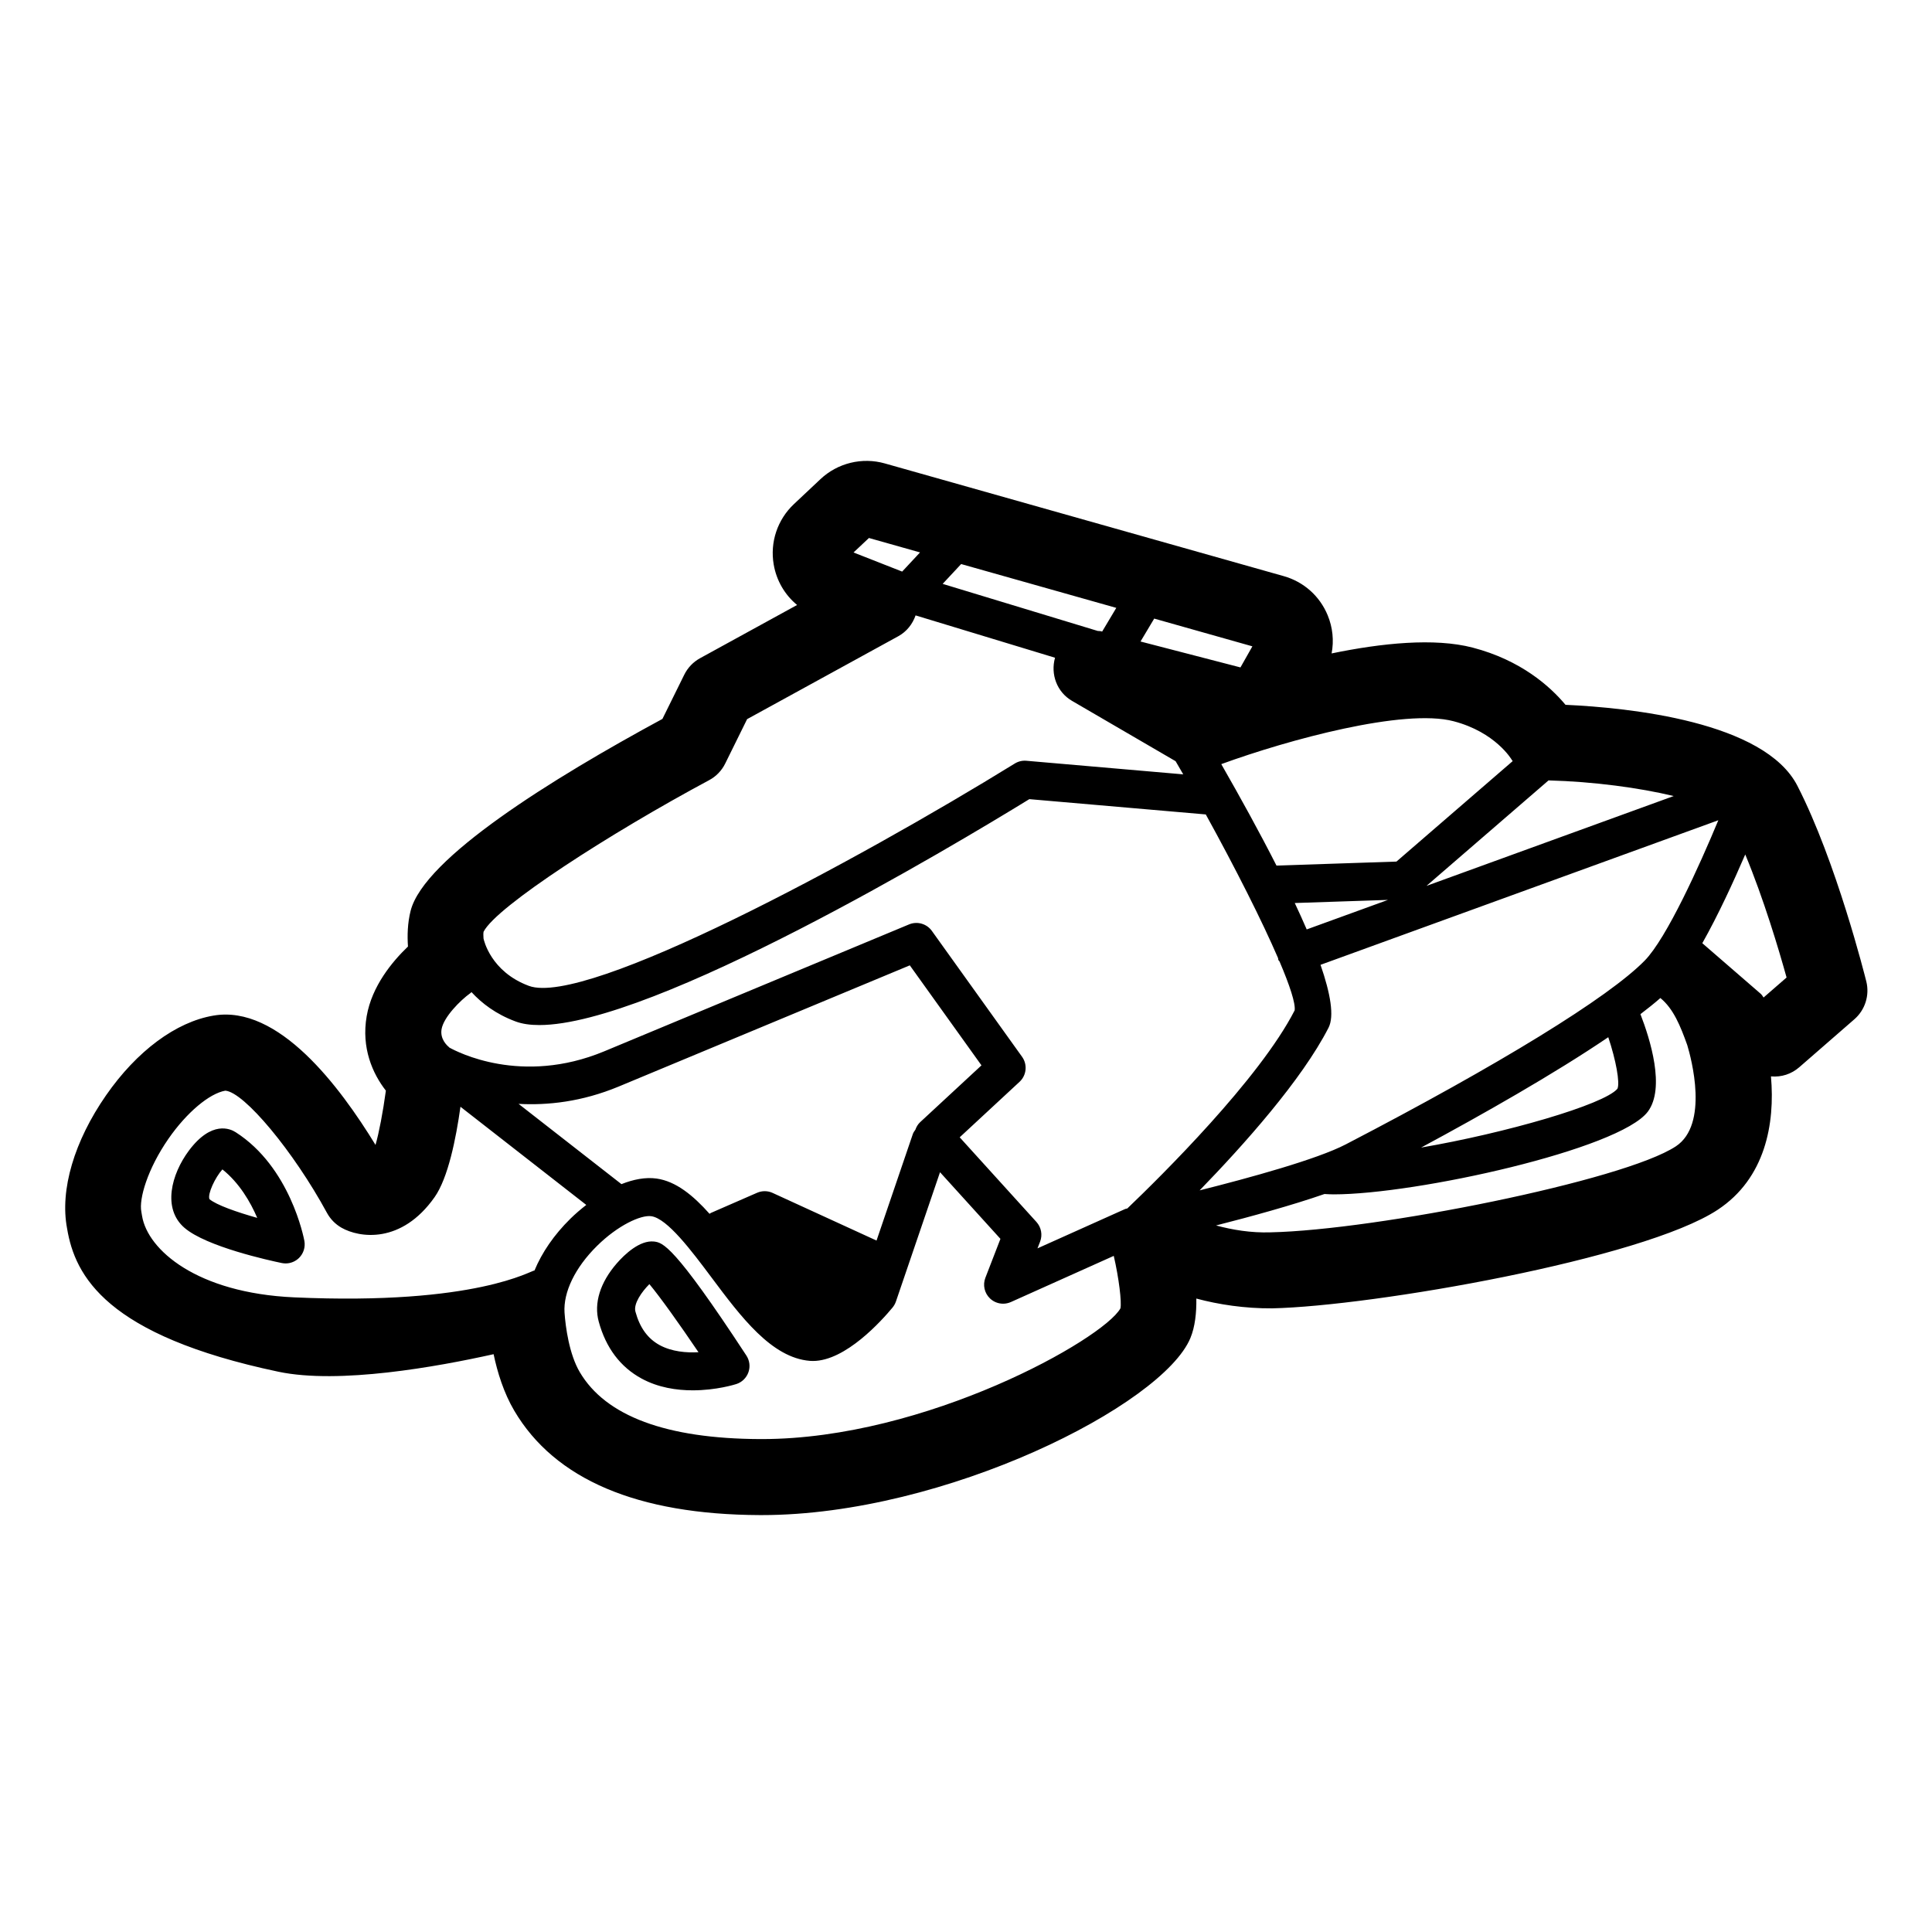 <?xml version="1.0" encoding="UTF-8"?>
<!-- Uploaded to: ICON Repo, www.svgrepo.com, Generator: ICON Repo Mixer Tools -->
<svg fill="#000000" width="800px" height="800px" version="1.1" viewBox="144 144 512 512" xmlns="http://www.w3.org/2000/svg">
 <path d="m638.59 404.1c-0.324-1.285-7.93-31.699-18.254-51.844-8.727-17.039-44.586-20.703-61.461-21.473-4.074-4.879-11.809-11.824-24.602-15.16-10.137-2.641-24.137-1.195-37.383 1.543 0.641-3.352 0.305-6.856-1.043-10.117-2.098-5.086-6.336-8.867-11.641-10.367l-105.7-29.863c-6.043-1.719-12.547-0.109-17.082 4.164l-7.035 6.617c-4.359 4.109-6.367 10.086-5.352 15.996 0.727 4.266 2.953 8.051 6.199 10.73l-25.711 14.105c-1.82 1-3.277 2.523-4.191 4.379l-5.785 11.711c-29.137 15.777-63.191 36.859-66.734 50.863-0.828 3.266-0.895 6.637-0.699 9.457-4.164 3.981-9.566 10.488-10.941 18.453-1.457 8.395 1.555 15.223 5.086 19.738-0.777 5.727-1.84 11.242-2.746 14.383-9.445-15.434-25.711-37.234-42.941-34.27-9.938 1.676-20.32 9.383-28.477 21.133-8.383 12.078-12.281 25.02-10.32 35.285 2.098 12.621 10.363 28.34 56 37.961 16.051 3.379 42.047-1.309 57.031-4.648 1.004 4.777 2.676 10.223 5.481 14.98 10.734 18.215 32.621 27.523 65.043 27.66h0.523c48.641 0 106.26-29.176 113.61-46.918 1.23-2.961 1.633-6.66 1.574-10.465 5.856 1.574 12.832 2.648 20.102 2.594 26.727-0.586 98.254-13.043 118.07-26.125 12.594-8.309 15.223-22.762 14.109-35.344 2.805 0.246 5.434-0.629 7.508-2.434l14.594-12.703c2.852-2.481 4.074-6.352 3.168-10.023zm-65.957 28.434c-3.609 4.234-29.727 11.762-52.023 15.582 16.215-8.73 35.285-19.543 49.598-29.246 2.027 6.047 3.148 12.137 2.426 13.664zm7.211-33.945c-9.566 9.758-38.434 27.504-79.203 48.684-7.629 3.965-25.555 8.879-38.727 12.188 11.746-12.098 27.062-29.242 34.16-43.102 1.555-3.031 0.535-9-2.121-16.672l105.42-38.312c-4.965 11.961-13.691 31.277-19.531 37.215zm-25.469-47.773c11.93 0.32 24.016 1.941 33.172 4.144l-65.516 23.809zm-67.25 32.492 24.695-0.824-21.531 7.824c-0.969-2.254-2.039-4.602-3.164-7zm42.074-48.176c11.121 2.898 15.371 10.105 15.457 10.258 0.059 0.113 0.156 0.199 0.223 0.309l-30.805 26.629-31.793 1.062c-4.477-8.809-9.559-18.035-14.633-26.887 17.777-6.484 48.418-14.82 61.551-11.371zm-89.371-30.039-3.746 6.277-0.402-0.105c-0.254-0.066-0.508-0.012-0.762-0.055l-41.105-12.477 4.898-5.254zm32.906 15.781-26.484-6.867 3.625-6.074 26.02 7.352zm-98.457-34.301 13.539 3.824-4.734 5.078-12.887-5.062zm-102.12 104.34c3.406-6.695 33.652-26.168 59.77-40.16 1.852-0.988 3.344-2.539 4.269-4.422l5.797-11.75 40.07-21.977c2.215-1.215 3.769-3.219 4.578-5.516l36.953 11.219c-1.23 4.367 0.484 9.086 4.488 11.422l27.465 15.996c0.676 1.156 1.348 2.316 2.023 3.488l-41.57-3.602c-1.082-0.094-2.156 0.164-3.078 0.734-41.75 25.766-113.62 64.531-128.77 58.918-10.137-3.766-11.945-12.207-12.004-12.512 0-0.008-0.008-0.016-0.012-0.023-0.051-0.738-0.066-1.414 0.016-1.816zm-3.484 16.266c0.105-0.074 0.172-0.184 0.273-0.262 2.723 2.953 6.426 5.824 11.699 7.785 1.742 0.648 3.856 0.953 6.289 0.949 30.387 0 109.8-47.547 129.85-59.867l46.762 4.051c3.894 7.062 7.613 14.105 10.914 20.656 0.043 0.102 0.098 0.191 0.145 0.289 3.203 6.363 5.973 12.207 8.098 17.133 0.043 0.16 0.016 0.32 0.074 0.477 0.062 0.172 0.234 0.246 0.312 0.406 2.734 6.418 4.273 11.117 4.008 12.965-9.336 18.23-35.504 44.047-44.352 52.504-0.18 0.059-0.363 0.043-0.539 0.125l-23.262 10.441 0.699-1.789c0.68-1.781 0.305-3.793-0.973-5.207l-20.34-22.434 15.863-14.707c1.859-1.727 2.144-4.566 0.668-6.629l-23.91-33.371c-1.367-1.902-3.867-2.613-6.031-1.719 0 0-60.613 25.254-80.824 33.652-21.891 9.082-38.984 0.121-41.004-1.008-0.066-0.055-0.109-0.129-0.176-0.184-0.395-0.324-2.352-2.055-1.891-4.703 0.555-3.176 4.914-7.598 7.648-9.555zm119.16 34.223c-0.609 0.566-0.992 1.262-1.254 1.992-0.246 0.359-0.516 0.699-0.664 1.129l-9.625 28.238-27.535-12.625c-1.301-0.602-2.793-0.613-4.113-0.039l-12.289 5.359c-0.121 0.055-0.195 0.156-0.312 0.219-4.398-4.938-8.93-8.617-14.023-9.344-2.977-0.418-6.176 0.219-9.328 1.477l-27.262-21.27c7.684 0.414 16.715-0.52 26.535-4.594 17.211-7.148 63.684-26.516 77.145-32.117l18.992 26.504zm-165.91 46.41c-25.758-1.164-38.781-12.57-40.273-21.555-0.012-0.078-0.188-1.074-0.195-1.156-0.66-3.398 1.645-11.324 7.191-19.324 4.859-7 10.863-12.008 15.066-12.738 5.008 0.379 18.098 16.113 26.934 32.379 0.895 1.645 2.231 3.019 3.863 3.945 4.684 2.676 15.863 4.402 24.668-8.113 3.559-5.051 5.664-15.461 6.848-23.949l33.344 26.016c-1.508 1.176-2.938 2.402-4.199 3.644-4.379 4.309-7.566 9.004-9.527 13.742-0.73-0.168-15.164 9.305-63.719 7.109zm219 2.918c-4.547 8.164-51.531 34.641-95.043 34.641h-0.473c-24.816-0.102-40.887-6.078-47.762-17.742-2.809-4.758-3.781-12.004-4.039-15.785-0.344-5.391 2.781-11.922 8.645-17.699 5.473-5.398 11.562-8.227 14.348-7.836 4.269 0.605 10.727 9.246 15.922 16.188 7.832 10.48 15.93 21.312 26.086 22.145 0.277 0.02 0.551 0.031 0.828 0.031 8.688 0 18.293-10.773 21.105-14.164 0.383-0.473 0.688-1.008 0.887-1.586l11.688-34.273 16.012 17.66-3.996 10.328c-0.727 1.902-0.246 4.062 1.238 5.473 0.953 0.906 2.203 1.383 3.465 1.383 0.699 0 1.398-0.145 2.066-0.441l27.258-12.23c1.355 5.832 2.144 12.285 1.766 13.91zm147.19-42.938c-13.836 9.133-79.449 22.184-107.4 22.789-5.211 0.18-10.188-0.676-14.445-1.824 9.117-2.32 20.078-5.32 28.738-8.332 0.785 0.043 1.543 0.094 2.445 0.094 21.863 0 75.73-11.91 83.238-21.918 4.688-6.266 0.602-19.254-1.957-25.84 1.926-1.473 3.734-2.91 5.285-4.273 3.457 2.824 5.305 7.391 7.125 12.477 1.07 3.555 5.777 21.016-3.027 26.828zm23.25-39.441c-0.238-0.348-0.441-0.711-0.773-1l-15.461-13.395c4.219-7.469 8.328-16.43 11.379-23.516 4.883 11.754 8.871 25.109 10.953 32.609zm-404.93 35.684c-1.379-0.891-6.348-3.172-12.379 4.894-4.684 6.297-7.055 15.387-1.16 20.461 5.824 5.008 22.504 8.648 25.789 9.328 0.344 0.07 0.688 0.102 1.023 0.102 1.301 0 2.566-0.508 3.523-1.438 1.199-1.172 1.73-2.863 1.438-4.512-0.148-0.789-3.75-19.582-18.234-28.836zm-6.926 17.75c-0.551-1.359 1.504-5.746 3.434-7.883 4.496 3.598 7.422 8.629 9.23 12.848-5.43-1.527-10.812-3.41-12.664-4.965zm117.8 11.23c-3.777-0.402-7.793 3.418-9.852 5.785-4.418 5.082-6.121 10.574-4.781 15.457 1.898 6.945 5.727 12.023 11.375 15.086 4.41 2.391 9.27 3.109 13.531 3.109 6.25 0 11.207-1.555 11.551-1.664 1.496-0.48 2.676-1.633 3.207-3.121 0.523-1.48 0.324-3.125-0.543-4.438-19.352-29.555-22.195-29.918-24.488-30.215zm1.535 27.469c-3.18-1.723-5.285-4.625-6.445-8.879-0.582-2.109 1.73-5.352 3.699-7.297 2.883 3.457 8.012 10.652 13.008 18.043-3.195 0.18-7.043-0.133-10.262-1.867z"/>
</svg>